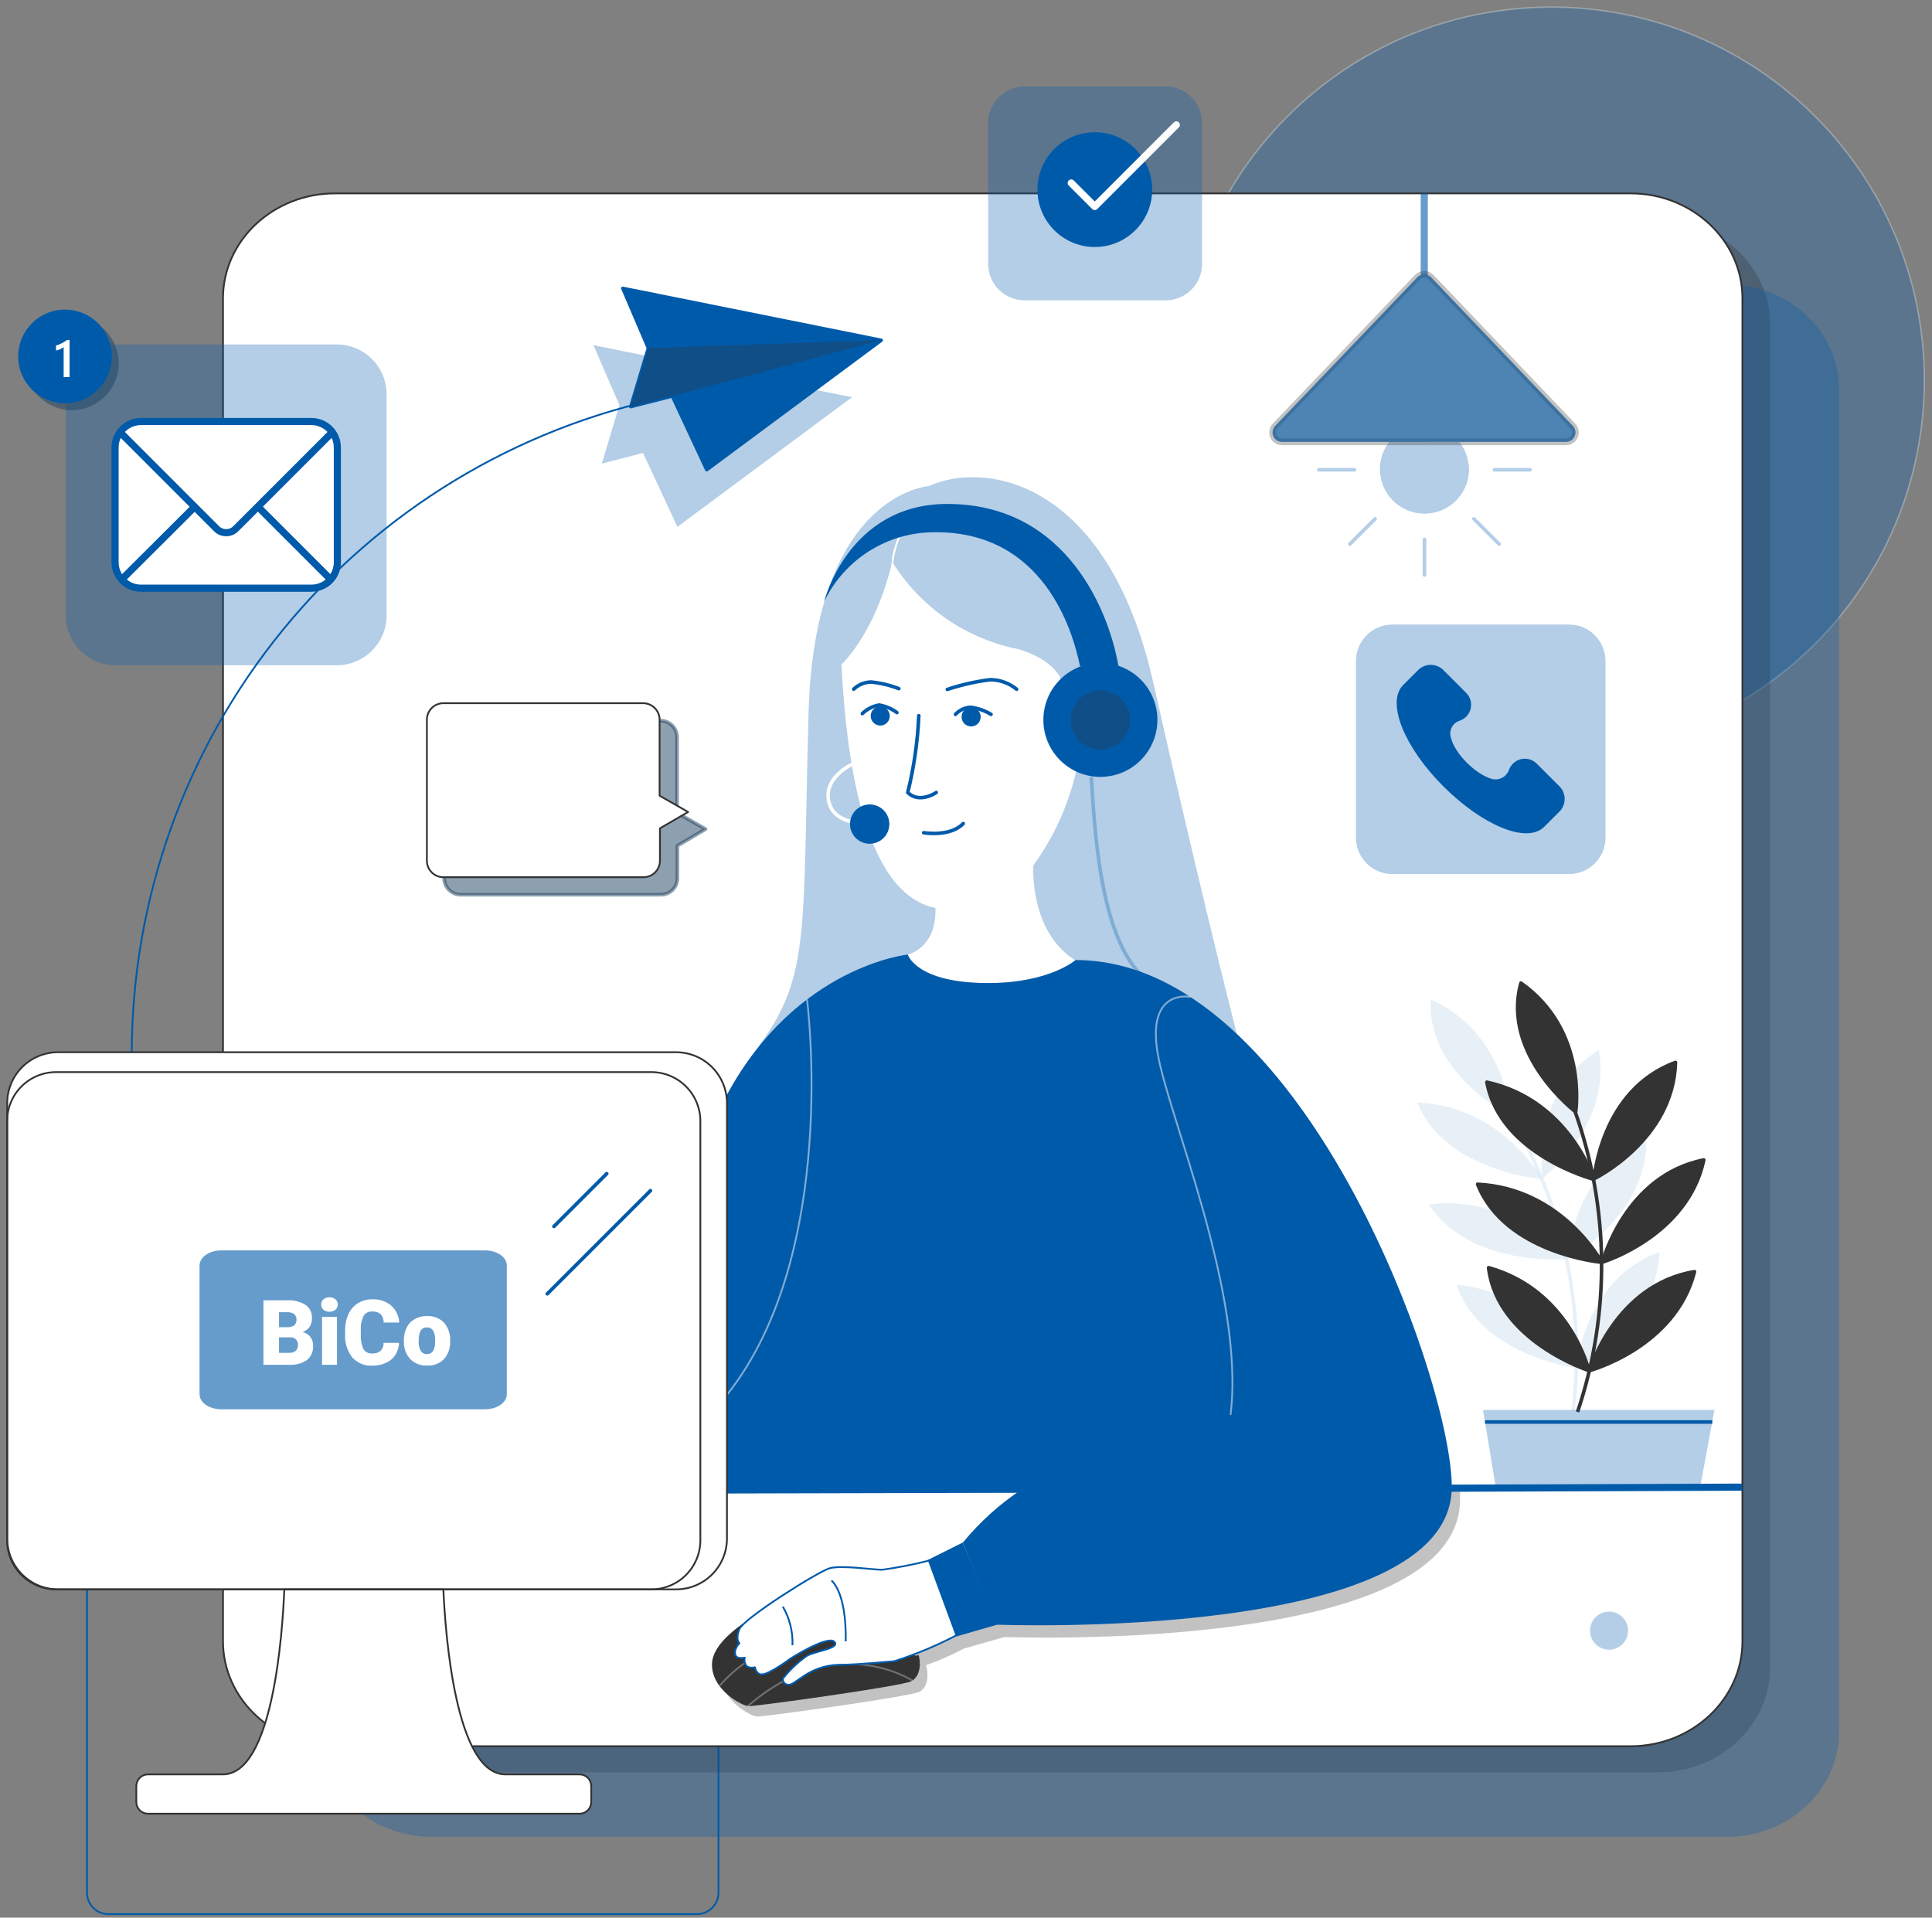 <?xml version="1.0" encoding="UTF-8"?> <svg xmlns="http://www.w3.org/2000/svg" width="271" height="269" viewBox="0 0 271 269" fill="none"><rect x="0" y="0" width="271" height="269" fill="#808080" stroke="none"/> <path d="M97.78 180.38H15.2C13.543 180.38 12.2 181.723 12.2 183.38V265.5C12.2 267.157 13.543 268.5 15.2 268.5H97.78C99.437 268.5 100.78 267.157 100.78 265.5V183.38C100.78 181.723 99.437 180.38 97.78 180.38Z" stroke="#005AAA" stroke-width="0.25" stroke-miterlimit="10"></path> <path opacity="0.3" d="M217.6 105.64C246.496 105.64 269.92 82.216 269.92 53.32C269.92 24.424 246.496 1 217.6 1C188.704 1 165.28 24.424 165.28 53.32C165.28 82.216 188.704 105.64 217.6 105.64Z" fill="#005AAA" stroke="white" stroke-width="0.2" stroke-miterlimit="10"></path> <path opacity="0.3" d="M232.63 30.78H50.88C42.26 30.78 35.2 37.4 35.2 45.49V233.9C35.2 241.99 42.26 248.61 50.88 248.61H232.63C241.25 248.61 248.3 241.99 248.3 233.9V45.49C248.3 37.4 241.25 30.78 232.63 30.78Z" fill="#333333"></path> <path opacity="0.3" d="M242.29 39.9H60.51C51.88 39.9 44.88 46.47 44.88 54.56V242.95C44.88 251.04 51.94 257.67 60.56 257.67H242.29C250.91 257.67 257.96 251.04 257.96 242.95V54.56C257.96 46.47 250.88 39.9 242.29 39.9Z" fill="#005AAA"></path> <path d="M228.74 27.13H46.96C38.34 27.13 31.28 33.75 31.28 41.84V230.24C31.28 238.33 38.34 244.95 46.96 244.95H228.74C237.36 244.95 244.41 238.33 244.41 230.24V41.84C244.41 33.75 237.36 27.13 228.74 27.13Z" fill="white" stroke="#333333" stroke-width="0.25" stroke-miterlimit="10"></path> <path opacity="0.3" d="M54.23 86.32V55.32C54.23 51.454 51.096 48.32 47.23 48.32H16.23C12.364 48.32 9.23 51.454 9.23 55.32V86.32C9.23 90.186 12.364 93.32 16.23 93.32H47.23C51.096 93.32 54.23 90.186 54.23 86.32Z" fill="#005AAA"></path> <path d="M43.68 59.13H19.78C17.77 59.13 16.14 60.76 16.14 62.77V78.87C16.14 80.88 17.77 82.51 19.78 82.51H43.68C45.69 82.51 47.32 80.88 47.32 78.87V62.77C47.32 60.76 45.69 59.13 43.68 59.13Z" fill="white" stroke="#005AAA" stroke-miterlimit="10"></path> <path d="M46.82 60.42L33.08 74.16C32.903 74.339 32.691 74.48 32.459 74.577C32.226 74.674 31.977 74.724 31.725 74.724C31.473 74.724 31.224 74.674 30.991 74.577C30.759 74.48 30.547 74.339 30.37 74.16L16.65 60.43" stroke="#005AAA" stroke-miterlimit="10"></path> <path d="M36.1 71L46.57 81.47" stroke="#005AAA" stroke-miterlimit="10"></path> <path d="M16.9 81.47L27.43 70.97" stroke="#005AAA" stroke-miterlimit="10"></path> <path opacity="0.3" d="M156.88 206.64L144.51 210.59C141.396 212.646 138.611 215.161 136.25 218.05V218.11L131.36 220.5V220.58C129.247 221.125 127.103 221.543 124.94 221.83C123.65 221.83 119.19 221.16 117.57 221.63C116.12 222.05 107.73 227.28 105.46 229.48H105.41C103.5 230.83 101.31 232.82 101.2 234.86C100.99 238.5 105.34 240.74 106.2 240.79C107.06 240.84 127.83 237.98 129.04 237.29C130.61 236.29 129.97 233.87 129.97 233.87L129.89 233.59C131.675 232.954 133.413 232.192 135.09 231.31L135.25 231.24L140.87 229.64H140.97C141.68 229.64 204.8 232.03 204.8 210.32C204.8 209.98 204.8 209.61 204.8 209.23L156.88 206.64Z" fill="#333333"></path> <path opacity="0.3" d="M130.28 68.19C130.28 68.19 114.28 69.19 113.42 99.95C112.56 130.71 113.71 136.86 106.49 146.66L141.49 159.99L173.49 145.06C172.12 139.67 167.69 121.98 161.79 95.84C156.22 71.13 142.97 66.96 136.79 66.96C134.555 66.869 132.328 67.29 130.28 68.19V68.19Z" fill="#005AAA"></path> <path d="M125.17 78.82L126.11 75.42C126.11 75.42 125 77.71 125.17 78.82Z" fill="white"></path> <path d="M144.95 121.4C147.815 117.443 149.856 112.951 150.95 108.19L148.71 94.98C148.01 93.79 146.43 92.16 142.94 91.08C139.29 90.371 135.826 88.916 132.765 86.807C129.704 84.697 127.111 81.978 125.15 78.82C122.75 88.92 118.03 93.21 118.03 93.21C118.67 105.51 120.89 125.27 131.22 127.37V127.7C131.22 133.09 127.31 133.91 127.31 133.91C127.31 133.91 128.47 137.91 138.57 137.91C147.22 137.91 150.81 134.69 150.81 134.69C144.75 130.9 144.88 122.61 144.95 121.4Z" fill="white"></path> <path d="M150.88 134.67C150.88 134.67 147.24 137.9 138.59 137.9C128.49 137.9 127.33 133.9 127.33 133.9C127.33 133.9 111.74 135.5 101.97 153.56L101.88 208.98L143.39 208.88C140.247 210.953 137.436 213.488 135.05 216.4L139.79 227.9C139.79 227.9 203.64 230.42 203.64 208.58C203.64 193.49 182.52 134.67 150.88 134.67Z" fill="#005AAA"></path> <path d="M104.21 227.9C102.31 229.25 100.12 231.24 100 233.28C99.8 236.91 104.14 239.16 105 239.21C105.86 239.26 126.62 236.4 127.84 235.7C129.41 234.7 128.77 232.29 128.77 232.29" fill="#333333"></path> <path d="M104.21 227.9C102.31 229.25 100.12 231.24 100 233.28C99.8 236.91 104.14 239.16 105 239.21C105.86 239.26 126.62 236.4 127.84 235.7C129.41 234.7 128.77 232.29 128.77 232.29" stroke="#333333" stroke-width="0.25" stroke-linecap="round" stroke-linejoin="round"></path> <path d="M18.48 147.82C18.489 126.172 25.961 105.189 39.638 88.408C53.315 71.628 72.359 60.076 93.56 55.7" stroke="#005AAA" stroke-width="0.25" stroke-miterlimit="10"></path> <path d="M143.35 208.9L101.84 209" stroke="#005AAA" stroke-miterlimit="10"></path> <path d="M154.35 108.98C155.932 108.98 157.479 108.511 158.795 107.632C160.11 106.753 161.136 105.503 161.741 104.041C162.347 102.58 162.505 100.971 162.196 99.419C161.888 97.867 161.126 96.442 160.007 95.323C158.888 94.204 157.463 93.442 155.911 93.134C154.359 92.825 152.75 92.983 151.289 93.589C149.827 94.194 148.577 95.22 147.698 96.535C146.819 97.851 146.35 99.398 146.35 100.98C146.35 103.102 147.193 105.137 148.693 106.637C150.193 108.137 152.228 108.98 154.35 108.98Z" fill="#005AAA"></path> <path opacity="0.3" d="M154.35 105.15C155.17 105.148 155.972 104.903 156.653 104.446C157.334 103.989 157.864 103.34 158.177 102.581C158.49 101.823 158.57 100.989 158.409 100.184C158.248 99.38 157.852 98.641 157.271 98.062C156.69 97.483 155.951 97.088 155.146 96.929C154.341 96.77 153.507 96.853 152.75 97.167C151.992 97.481 151.344 98.013 150.889 98.695C150.433 99.378 150.19 100.18 150.19 101C150.19 101.546 150.298 102.086 150.507 102.591C150.716 103.095 151.023 103.553 151.409 103.938C151.795 104.324 152.254 104.629 152.759 104.837C153.263 105.045 153.804 105.151 154.35 105.15V105.15Z" fill="#333333"></path> <path d="M136.25 101.9C136.515 101.894 136.772 101.809 136.989 101.657C137.206 101.505 137.373 101.292 137.469 101.045C137.565 100.798 137.585 100.528 137.528 100.269C137.47 100.011 137.337 99.775 137.146 99.592C136.954 99.409 136.713 99.286 136.452 99.24C136.191 99.195 135.922 99.227 135.679 99.334C135.437 99.441 135.232 99.617 135.089 99.841C134.947 100.064 134.874 100.325 134.88 100.59C134.884 100.766 134.922 100.939 134.993 101.1C135.064 101.262 135.166 101.407 135.294 101.529C135.421 101.65 135.571 101.746 135.735 101.809C135.899 101.873 136.074 101.904 136.25 101.9V101.9Z" fill="#005AAA"></path> <path d="M123.47 101.78C123.735 101.78 123.994 101.702 124.214 101.554C124.435 101.407 124.607 101.198 124.708 100.953C124.809 100.708 124.836 100.439 124.784 100.179C124.733 99.919 124.605 99.68 124.418 99.493C124.23 99.305 123.991 99.177 123.731 99.126C123.471 99.074 123.202 99.101 122.957 99.202C122.712 99.303 122.503 99.475 122.356 99.696C122.209 99.916 122.13 100.175 122.13 100.44C122.133 100.795 122.275 101.134 122.525 101.385C122.776 101.635 123.115 101.777 123.47 101.78Z" fill="#005AAA"></path> <path d="M128.88 100.39C128.72 104.026 128.201 107.637 127.33 111.17C128.97 112.8 131.33 111.17 131.33 111.17" stroke="#005AAA" stroke-width="0.5" stroke-linecap="round" stroke-linejoin="round"></path> <path opacity="0.6" d="M199.78 27.13V38.58" stroke="#005AAA" stroke-miterlimit="10"></path> <path opacity="0.3" d="M194.88 61.96C194.271 62.742 193.857 63.657 193.671 64.63C193.486 65.604 193.534 66.608 193.813 67.558C194.092 68.509 194.593 69.38 195.274 70.1C195.956 70.819 196.799 71.366 197.733 71.695C198.668 72.025 199.668 72.127 200.65 71.994C201.631 71.861 202.568 71.496 203.381 70.93C204.194 70.364 204.862 69.613 205.327 68.738C205.793 67.864 206.044 66.891 206.06 65.9C206.051 64.492 205.58 63.125 204.72 62.01" fill="#005AAA"></path> <path d="M120.75 115.41C120.75 115.41 116.48 115.5 116.17 111.89C115.9 108.89 119.48 107.23 119.48 107.23" stroke="white" stroke-width="0.5" stroke-linecap="round" stroke-linejoin="round"></path> <path opacity="0.3" d="M200.74 38.9L220.61 59.74C220.791 59.926 220.913 60.162 220.961 60.417C221.009 60.672 220.98 60.936 220.879 61.175C220.777 61.415 220.608 61.618 220.391 61.762C220.174 61.905 219.92 61.981 219.66 61.98H179.88C179.616 61.991 179.355 61.922 179.13 61.783C178.906 61.644 178.728 61.441 178.62 61.199C178.512 60.958 178.48 60.69 178.526 60.43C178.572 60.17 178.696 59.929 178.88 59.74L198.81 38.9C198.935 38.77 199.085 38.667 199.251 38.597C199.417 38.526 199.595 38.49 199.775 38.49C199.955 38.49 200.133 38.526 200.299 38.597C200.465 38.667 200.615 38.77 200.74 38.9V38.9Z" fill="#333333" stroke="#333333" stroke-width="0.94" stroke-linecap="round" stroke-linejoin="round"></path> <path opacity="0.6" d="M200.74 38.9L220.61 59.74C220.791 59.926 220.913 60.162 220.961 60.417C221.009 60.672 220.98 60.936 220.879 61.175C220.777 61.415 220.608 61.618 220.391 61.762C220.174 61.905 219.92 61.981 219.66 61.98H179.88C179.616 61.991 179.355 61.922 179.13 61.783C178.906 61.644 178.728 61.441 178.62 61.199C178.512 60.958 178.48 60.69 178.526 60.43C178.572 60.17 178.696 59.929 178.88 59.74L198.81 38.9C198.935 38.77 199.085 38.667 199.251 38.597C199.417 38.526 199.595 38.49 199.775 38.49C199.955 38.49 200.133 38.526 200.299 38.597C200.465 38.667 200.615 38.77 200.74 38.9V38.9Z" fill="#005AAA"></path> <path opacity="0.3" d="M127.95 235.73C127.95 235.73 117.13 228.64 104.95 239.29" stroke="white" stroke-width="0.25" stroke-linecap="round" stroke-linejoin="round"></path> <path opacity="0.3" d="M104.52 233.26C103.235 234.144 102.066 235.185 101.04 236.36" stroke="white" stroke-width="0.25" stroke-linecap="round" stroke-linejoin="round"></path> <g opacity="0.3"> <path opacity="0.3" d="M211.75 156.39C219.263 168.822 222.399 183.409 220.66 197.83" stroke="#005AAA" stroke-width="0.5" stroke-miterlimit="10"></path> <path opacity="0.3" d="M216.33 165.31C216.33 165.31 214.73 152.89 224.27 147.31C226.16 158.06 216.33 165.31 216.33 165.31Z" fill="#005AAA"></path> <path opacity="0.3" d="M216.3 165.39C216.3 165.39 202.75 164.39 198.8 154.67C210.67 155.1 216.3 165.39 216.3 165.39Z" fill="#005AAA"></path> <path opacity="0.3" d="M211.88 156.57C211.88 156.57 199.99 150.57 200.7 140.18C211.33 145.03 211.88 156.57 211.88 156.57Z" fill="#005AAA"></path> <path opacity="0.3" d="M219.88 176.59C219.88 176.59 220.55 164.08 230.96 160C230.88 170.9 219.88 176.59 219.88 176.59Z" fill="#005AAA"></path> <path opacity="0.3" d="M219.74 176.62C219.74 176.62 206.2 177.84 200.42 168.95C212.21 167.44 219.74 176.62 219.74 176.62Z" fill="#005AAA"></path> <path opacity="0.3" d="M221.04 191.9C221.04 191.9 207.59 190.11 204.3 180.21C216.11 181.26 221.04 191.9 221.04 191.9Z" fill="#005AAA"></path> <path opacity="0.3" d="M221.11 191.84C221.11 191.84 222.24 179.36 232.79 175.61C232.31 186.54 221.11 191.84 221.11 191.84Z" fill="#005AAA"></path> </g> <path d="M220.88 155.77C225.769 169.42 225.91 184.32 221.28 198.06" stroke="#333333" stroke-width="0.5" stroke-miterlimit="10"></path> <path d="M223.61 165.35C223.61 165.35 224.53 152.86 235.02 149.03C234.71 159.96 223.61 165.35 223.61 165.35Z" fill="#333333" stroke="#333333" stroke-width="0.5" stroke-linecap="round" stroke-linejoin="round"></path> <path d="M223.56 165.43C223.56 165.43 210.46 162.03 208.56 151.8C220.1 154.32 223.56 165.43 223.56 165.43Z" fill="#333333" stroke="#333333" stroke-width="0.5" stroke-linecap="round" stroke-linejoin="round"></path> <path d="M221.02 155.98C221.02 155.98 210.56 147.98 213.34 137.9C222.78 144.54 221.02 155.98 221.02 155.98Z" fill="#333333" stroke="#333333" stroke-width="0.5" stroke-linecap="round" stroke-linejoin="round"></path> <path d="M224.77 177.05C224.77 177.05 227.95 164.88 238.99 162.71C236.71 173.44 224.77 177.05 224.77 177.05Z" fill="#333333" stroke="#333333" stroke-width="0.5" stroke-linecap="round" stroke-linejoin="round"></path> <path d="M224.68 177.07C224.68 177.07 211.13 175.87 207.26 166.12C219.13 166.71 224.68 177.07 224.68 177.07Z" fill="#333333" stroke="#333333" stroke-width="0.5" stroke-linecap="round" stroke-linejoin="round"></path> <path d="M222.88 192.26C222.88 192.26 210.04 188.14 208.8 177.82C220.18 180.98 222.88 192.26 222.88 192.26Z" fill="#333333" stroke="#333333" stroke-width="0.5" stroke-linecap="round" stroke-linejoin="round"></path> <path d="M222.96 192.26C222.96 192.26 226.57 180.2 237.69 178.38C235.01 189.03 222.96 192.26 222.96 192.26Z" fill="#333333" stroke="#333333" stroke-width="0.5" stroke-linecap="round" stroke-linejoin="round"></path> <path opacity="0.3" d="M238.48 208.61L240.48 197.78H208.02L209.81 208.61" fill="#005AAA"></path> <path d="M121.99 118.36C122.536 118.36 123.069 118.198 123.523 117.895C123.977 117.591 124.331 117.16 124.54 116.656C124.749 116.152 124.803 115.597 124.697 115.061C124.59 114.526 124.328 114.034 123.942 113.648C123.556 113.262 123.064 112.999 122.528 112.893C121.993 112.786 121.438 112.841 120.934 113.05C120.429 113.259 119.998 113.613 119.695 114.066C119.392 114.52 119.23 115.054 119.23 115.6C119.23 116.332 119.521 117.034 120.038 117.551C120.556 118.069 121.258 118.36 121.99 118.36V118.36Z" fill="#005AAA"></path> <path d="M132.88 96.71C134.83 96.061 136.84 95.605 138.88 95.35C140.237 95.35 141.551 95.82 142.6 96.68" stroke="#005AAA" stroke-width="0.5" stroke-linecap="round" stroke-linejoin="round"></path> <path d="M126.08 96.6C124.828 96.115 123.516 95.803 122.18 95.67C121.274 95.689 120.407 96.046 119.75 96.67" stroke="#005AAA" stroke-width="0.5" stroke-linecap="round" stroke-linejoin="round"></path> <path d="M134.02 100.21C134.571 99.621 135.325 99.264 136.13 99.21C137.15 99.334 138.133 99.675 139.01 100.21" stroke="#005AAA" stroke-width="0.5" stroke-linecap="round" stroke-linejoin="round"></path> <path d="M120.96 100.1C121.603 99.475 122.418 99.057 123.3 98.9C124.211 99.044 125.072 99.407 125.81 99.96" stroke="#005AAA" stroke-width="0.5" stroke-linecap="round" stroke-linejoin="round"></path> <path d="M208.3 199.47H240.18" stroke="#005AAA" stroke-width="0.5" stroke-miterlimit="10"></path> <path opacity="0.3" d="M153.07 108.98C153.47 114.4 153.99 131.8 160.62 137.23" stroke="#005AAA" stroke-width="0.5" stroke-miterlimit="10"></path> <path opacity="0.5" d="M166.88 139.83C166.88 139.83 160.88 138.67 162.37 147.65C163.69 156.08 174.66 181.31 172.62 198.38" stroke="white" stroke-width="0.25" stroke-miterlimit="10" stroke-linecap="round"></path> <path opacity="0.5" d="M113.21 140.3C113.21 140.3 117.81 175.74 101.97 195.66" stroke="white" stroke-width="0.25" stroke-miterlimit="10" stroke-linecap="round"></path> <path d="M129.56 116.81C129.56 116.81 133.26 117.45 135.11 115.53" stroke="#005AAA" stroke-width="0.5" stroke-linecap="round" stroke-linejoin="round"></path> <path d="M130.37 218.9C128.186 219.457 125.973 219.891 123.74 220.2C122.46 220.2 118 219.52 116.37 219.99C114.74 220.46 104.37 226.99 103.73 228.51C103.09 230.03 103.73 230.51 103.73 230.51C103.362 230.848 103.133 231.312 103.09 231.81C103.09 232.55 103.66 232.67 104.47 232.53C104.421 232.706 104.409 232.891 104.437 233.072C104.465 233.253 104.53 233.426 104.63 233.58C104.96 234.12 105.9 233.88 105.9 233.88C105.9 233.88 106.04 234.88 106.84 234.88C107.94 234.88 110.84 232.68 110.84 232.68C110.84 232.68 116.05 229.38 117.01 230.28C117.97 231.18 114.59 231.56 113.24 232.23C111.957 233.125 110.812 234.203 109.84 235.43C109.816 235.545 109.819 235.665 109.85 235.779C109.881 235.893 109.938 235.998 110.017 236.085C110.096 236.173 110.194 236.241 110.304 236.283C110.414 236.326 110.533 236.342 110.65 236.33C111.65 236.33 113.45 233.65 117.65 233.53C118.95 233.53 120.65 233.46 125.45 233.03C128.697 231.991 131.841 230.651 134.84 229.03" fill="white"></path> <path d="M130.37 218.9C128.186 219.457 125.973 219.891 123.74 220.2C122.46 220.2 118 219.52 116.37 219.99C114.74 220.46 104.37 226.99 103.73 228.51C103.09 230.03 103.73 230.51 103.73 230.51C103.362 230.848 103.133 231.312 103.09 231.81C103.09 232.55 103.66 232.67 104.47 232.53C104.421 232.706 104.409 232.891 104.437 233.072C104.465 233.253 104.53 233.426 104.63 233.58C104.96 234.12 105.9 233.88 105.9 233.88C105.9 233.88 106.04 234.88 106.84 234.88C107.94 234.88 110.84 232.68 110.84 232.68C110.84 232.68 116.05 229.38 117.01 230.28C117.97 231.18 114.59 231.56 113.24 232.23C111.957 233.125 110.812 234.203 109.84 235.43C109.816 235.545 109.819 235.665 109.85 235.779C109.881 235.893 109.938 235.998 110.017 236.085C110.096 236.173 110.194 236.241 110.304 236.283C110.414 236.326 110.533 236.342 110.65 236.33C111.65 236.33 113.45 233.65 117.65 233.53C118.95 233.53 120.65 233.46 125.45 233.03C128.697 231.991 131.841 230.651 134.84 229.03" stroke="#005AAA" stroke-width="0.25" stroke-linecap="round" stroke-linejoin="round"></path> <path d="M116.63 221.72C116.63 221.72 118.74 223.21 118.63 230.24" stroke="#005AAA" stroke-width="0.25" stroke-miterlimit="10"></path> <path d="M109.81 225.37C110.761 227.01 111.229 228.886 111.16 230.78" stroke="#005AAA" stroke-width="0.25" stroke-miterlimit="10"></path> <path d="M135.04 216.38L130.13 218.83L134.09 229.57L139.88 227.9" fill="#005AAA"></path> <path opacity="0.3" d="M98.97 116.3L94.97 114.02V103.41C94.97 102.795 94.726 102.204 94.29 101.769C93.855 101.334 93.265 101.09 92.65 101.09H64.62C64.005 101.09 63.415 101.334 62.98 101.769C62.544 102.204 62.3 102.795 62.3 103.41V123.19C62.3 123.805 62.544 124.395 62.98 124.83C63.415 125.265 64.005 125.51 64.62 125.51H92.7C93.315 125.51 93.905 125.265 94.341 124.83C94.776 124.395 95.02 123.805 95.02 123.19V118.64L98.97 116.3Z" fill="#005AAA" stroke="#005AAA" stroke-width="0.5" stroke-linecap="round" stroke-linejoin="round"></path> <path opacity="0.3" d="M98.97 116.3L94.97 114.02V103.41C94.97 102.795 94.726 102.204 94.29 101.769C93.855 101.334 93.265 101.09 92.65 101.09H64.62C64.005 101.09 63.415 101.334 62.98 101.769C62.544 102.204 62.3 102.795 62.3 103.41V123.19C62.3 123.805 62.544 124.395 62.98 124.83C63.415 125.265 64.005 125.51 64.62 125.51H92.7C93.315 125.51 93.905 125.265 94.341 124.83C94.776 124.395 95.02 123.805 95.02 123.19V118.64L98.97 116.3Z" fill="#333333" stroke="#333333" stroke-width="0.5" stroke-linecap="round" stroke-linejoin="round"></path> <path opacity="0.3" d="M90.2 63.54L95.02 73.9L119.51 55.72L83.24 48.42L86.88 56.81L84.42 65.03L90.2 63.54Z" fill="#005AAA"></path> <path d="M94.3 55.56L99.13 65.9L123.62 47.73L87.35 40.44L90.94 48.83L88.47 57.05L94.3 55.56Z" fill="#005AAA" stroke="#005AAA" stroke-width="0.47" stroke-linecap="round" stroke-linejoin="round"></path> <path opacity="0.3" d="M94.3 55.56L123.62 47.71L90.94 48.83L88.47 57.05L94.3 55.56Z" fill="#333333"></path> <path d="M244.38 208.61L198.14 208.78" stroke="#005AAA" stroke-miterlimit="10"></path> <path d="M125.15 79.42C125.224 78 125.563 76.606 126.15 75.31" stroke="white" stroke-width="0.25" stroke-miterlimit="10"></path> <path d="M156.88 93.46C155.73 86.46 149.98 70.69 132.88 70.69C118.95 70.69 115.6 84.4 115.6 84.4C117.017 81.445 119.25 78.957 122.036 77.231C124.821 75.505 128.043 74.613 131.32 74.66C146.32 74.66 150.46 88.33 151.49 93.46" fill="#005AAA"></path> <path d="M8.16 222.95H94.82C95.759 222.951 96.69 222.767 97.558 222.409C98.426 222.05 99.215 221.523 99.879 220.859C100.543 220.195 101.07 219.406 101.428 218.538C101.787 217.67 101.971 216.739 101.97 215.8V154.75C101.97 153.811 101.785 152.881 101.426 152.014C101.066 151.146 100.54 150.358 99.876 149.694C99.212 149.03 98.424 148.504 97.556 148.144C96.689 147.785 95.759 147.6 94.82 147.6H8.16C6.264 147.6 4.445 148.353 3.104 149.694C1.763 151.035 1.01 152.854 1.01 154.75V215.8C1.009 216.739 1.193 217.67 1.552 218.538C1.91 219.406 2.437 220.195 3.101 220.859C3.765 221.523 4.554 222.05 5.422 222.409C6.29 222.767 7.221 222.951 8.16 222.95V222.95Z" fill="white" stroke="#333333" stroke-width="0.25" stroke-miterlimit="10"></path> <path opacity="0.6" d="M31.04 197.69H68.04C69.72 197.69 71.09 196.75 71.09 195.58V177.52C71.09 176.35 69.73 175.4 68.04 175.4H31.04C29.36 175.4 27.99 176.35 27.99 177.52V195.58C27.99 196.75 29.35 197.69 31.04 197.69Z" fill="#005AAA"></path> <path d="M36.95 191.45V182.4H40.2C41.128 182.336 42.053 182.559 42.85 183.04C43.148 183.246 43.388 183.526 43.547 183.851C43.707 184.177 43.78 184.538 43.76 184.9C43.77 185.325 43.659 185.745 43.44 186.11C43.198 186.459 42.846 186.716 42.44 186.84C42.87 186.943 43.253 187.186 43.53 187.53C43.794 187.888 43.932 188.325 43.92 188.77C43.945 189.146 43.881 189.524 43.733 189.871C43.586 190.218 43.358 190.526 43.07 190.77C42.336 191.261 41.462 191.5 40.58 191.45H36.95ZM39.14 186.17H40.28C40.633 186.198 40.986 186.107 41.28 185.91C41.383 185.812 41.463 185.694 41.517 185.563C41.57 185.432 41.595 185.291 41.59 185.15C41.603 184.995 41.58 184.84 41.523 184.696C41.466 184.552 41.376 184.423 41.26 184.32C40.939 184.126 40.564 184.038 40.19 184.07H39.14V186.17ZM39.14 187.6V189.77H40.56C40.886 189.798 41.212 189.701 41.47 189.5C41.574 189.403 41.657 189.285 41.712 189.154C41.767 189.023 41.794 188.882 41.79 188.74C41.813 188.586 41.8 188.428 41.752 188.28C41.704 188.132 41.621 187.997 41.511 187.886C41.402 187.775 41.268 187.691 41.12 187.642C40.972 187.592 40.814 187.578 40.66 187.6H39.14Z" fill="white"></path> <path d="M45.05 182.99C45.05 182.853 45.079 182.718 45.134 182.592C45.189 182.466 45.27 182.353 45.37 182.26C45.607 182.069 45.906 181.97 46.21 181.98C46.517 181.972 46.818 182.071 47.06 182.26C47.161 182.354 47.242 182.468 47.298 182.594C47.353 182.721 47.382 182.857 47.382 182.995C47.382 183.133 47.353 183.27 47.298 183.396C47.242 183.523 47.161 183.637 47.06 183.73C46.816 183.911 46.519 184.009 46.215 184.009C45.911 184.009 45.614 183.911 45.37 183.73C45.268 183.636 45.187 183.521 45.132 183.394C45.077 183.267 45.049 183.129 45.05 182.99ZM47.27 191.45H45.17V184.73H47.27V191.45Z" fill="white"></path> <path d="M55.97 188.39C55.952 188.982 55.776 189.559 55.46 190.06C55.138 190.551 54.679 190.937 54.14 191.17C53.537 191.443 52.882 191.58 52.22 191.57C51.695 191.597 51.17 191.508 50.684 191.307C50.198 191.106 49.763 190.8 49.41 190.41C48.685 189.473 48.329 188.302 48.41 187.12V186.68C48.391 185.879 48.548 185.084 48.87 184.35C49.153 183.715 49.62 183.178 50.21 182.81C50.812 182.442 51.505 182.251 52.21 182.26C53.17 182.213 54.114 182.523 54.86 183.13C55.541 183.745 55.951 184.604 56 185.52H53.81C53.822 185.304 53.791 185.087 53.719 184.883C53.647 184.679 53.535 184.491 53.39 184.33C53.05 184.069 52.627 183.941 52.2 183.97C51.965 183.952 51.729 184 51.519 184.107C51.309 184.215 51.133 184.378 51.01 184.58C50.711 185.185 50.573 185.856 50.61 186.53V187.17C50.565 187.879 50.688 188.588 50.97 189.24C51.101 189.448 51.287 189.616 51.508 189.725C51.728 189.835 51.975 189.881 52.22 189.86C52.638 189.886 53.05 189.758 53.38 189.5C53.525 189.351 53.637 189.174 53.709 188.979C53.782 188.785 53.813 188.577 53.8 188.37H55.97V188.39Z" fill="white"></path> <path d="M56.65 188.03C56.638 187.408 56.772 186.791 57.04 186.23C57.287 185.725 57.681 185.307 58.17 185.03C58.698 184.736 59.296 184.591 59.9 184.61C60.339 184.589 60.777 184.661 61.187 184.819C61.597 184.977 61.969 185.22 62.28 185.53C62.886 186.237 63.194 187.151 63.14 188.08V188.15C63.193 189.061 62.884 189.956 62.28 190.64C61.972 190.952 61.602 191.195 61.193 191.353C60.785 191.512 60.348 191.582 59.91 191.56C59.487 191.578 59.065 191.511 58.668 191.364C58.271 191.216 57.908 190.99 57.6 190.7C56.998 190.073 56.661 189.239 56.66 188.37L56.65 188.03ZM58.73 188.15C58.693 188.623 58.798 189.096 59.03 189.51C59.125 189.651 59.255 189.766 59.408 189.843C59.56 189.92 59.73 189.957 59.9 189.95C60.64 189.95 61.02 189.38 61.04 188.22V188.01C61.04 186.81 60.65 186.2 59.88 186.2C59.11 186.2 58.8 186.72 58.74 187.77L58.73 188.15Z" fill="white"></path> <path d="M77.7 172.04L85.11 164.63" stroke="#005AAA" stroke-width="0.5" stroke-linecap="round" stroke-linejoin="round"></path> <path d="M76.77 181.49L91.24 167.02" stroke="#005AAA" stroke-width="0.5" stroke-linecap="round" stroke-linejoin="round"></path> <path opacity="0.3" d="M225.2 117.5V92.72C225.2 89.898 222.912 87.61 220.09 87.61H195.31C192.488 87.61 190.2 89.898 190.2 92.72V117.5C190.2 120.322 192.488 122.61 195.31 122.61H220.09C222.912 122.61 225.2 120.322 225.2 117.5Z" fill="#005AAA"></path> <path d="M218.67 110.53L215.43 107.29C215.173 107.026 214.853 106.831 214.5 106.726C214.146 106.621 213.772 106.609 213.413 106.69C213.053 106.772 212.721 106.944 212.447 107.191C212.173 107.438 211.968 107.751 211.85 108.1C211.663 108.599 211.302 109.015 210.834 109.27C210.366 109.525 209.821 109.603 209.3 109.49C206.99 108.91 203.87 105.91 203.3 103.49C203.146 102.964 203.205 102.398 203.462 101.914C203.72 101.43 204.157 101.066 204.68 100.9C205.029 100.782 205.342 100.577 205.589 100.303C205.836 100.029 206.008 99.697 206.09 99.337C206.171 98.978 206.159 98.603 206.054 98.25C205.949 97.897 205.754 97.577 205.49 97.32L202.25 94.08C201.824 93.69 201.268 93.474 200.69 93.474C200.112 93.474 199.556 93.69 199.13 94.08L196.93 96.28C194.73 98.59 197.16 104.72 202.6 110.15C208.04 115.58 214.16 118.15 216.47 115.82L218.67 113.62C219.052 113.196 219.263 112.645 219.263 112.075C219.263 111.504 219.052 110.954 218.67 110.53V110.53Z" fill="#005AAA" stroke="#005AAA" stroke-width="0.42" stroke-linecap="round" stroke-linejoin="round"></path> <path opacity="0.3" d="M168.61 37.02V17.24C168.61 14.418 166.322 12.13 163.5 12.13L143.72 12.13C140.898 12.13 138.61 14.418 138.61 17.24V37.02C138.61 39.842 140.898 42.13 143.72 42.13H163.5C166.322 42.13 168.61 39.842 168.61 37.02Z" fill="#005AAA"></path> <path d="M96.52 113.9L92.52 111.62V100.96C92.52 100.345 92.276 99.755 91.841 99.32C91.405 98.885 90.815 98.64 90.2 98.64H62.17C61.56 98.648 60.977 98.896 60.549 99.33C60.12 99.764 59.88 100.35 59.88 100.96V120.74C59.88 121.044 59.94 121.346 60.057 121.626C60.173 121.907 60.345 122.162 60.56 122.377C60.776 122.592 61.032 122.762 61.313 122.877C61.594 122.993 61.896 123.051 62.2 123.05H90.25C90.554 123.051 90.856 122.993 91.137 122.877C91.418 122.762 91.674 122.592 91.89 122.377C92.106 122.162 92.276 121.907 92.393 121.626C92.51 121.346 92.57 121.044 92.57 120.74V116.19L96.52 113.9Z" fill="white" stroke="#333333" stroke-width="0.25" stroke-linecap="round" stroke-linejoin="round"></path> <path d="M81.28 248.9H70.88C63.88 248.9 62.46 229.05 62.19 222.97H39.88C39.63 229.05 38.28 248.9 31.27 248.9H20.76C20.326 248.903 19.91 249.076 19.603 249.383C19.296 249.69 19.123 250.106 19.12 250.54V252.78C19.12 253.215 19.293 253.632 19.6 253.94C19.908 254.247 20.325 254.42 20.76 254.42H81.28C81.496 254.422 81.711 254.38 81.911 254.298C82.111 254.216 82.293 254.096 82.446 253.943C82.6 253.791 82.721 253.61 82.804 253.41C82.887 253.21 82.93 252.996 82.93 252.78V250.54C82.93 250.324 82.887 250.11 82.804 249.91C82.721 249.711 82.6 249.529 82.446 249.377C82.293 249.225 82.111 249.104 81.911 249.022C81.711 248.94 81.496 248.899 81.28 248.9V248.9Z" fill="white" stroke="#333333" stroke-width="0.25" stroke-miterlimit="10"></path> <path d="M7.88 222.95H91.35C93.177 222.95 94.93 222.224 96.222 220.932C97.514 219.64 98.24 217.887 98.24 216.06V157.27C98.24 156.366 98.062 155.47 97.715 154.635C97.369 153.8 96.861 153.041 96.221 152.402C95.581 151.763 94.822 151.256 93.986 150.911C93.15 150.566 92.254 150.389 91.35 150.39H7.88C6.976 150.389 6.081 150.566 5.246 150.911C4.41 151.256 3.651 151.763 3.012 152.402C2.373 153.041 1.866 153.8 1.521 154.636C1.176 155.471 0.999 156.366 1 157.27V216.06C0.999 216.964 1.176 217.86 1.521 218.696C1.866 219.532 2.373 220.292 3.012 220.931C3.651 221.571 4.409 222.079 5.245 222.425C6.08 222.772 6.976 222.95 7.88 222.95Z" stroke="#333333" stroke-width="0.25" stroke-miterlimit="10"></path> <path opacity="0.3" d="M225.7 231.44C227.191 231.44 228.4 230.231 228.4 228.74C228.4 227.249 227.191 226.04 225.7 226.04C224.209 226.04 223 227.249 223 228.74C223 230.231 224.209 231.44 225.7 231.44Z" fill="#005AAA" stroke="white" stroke-width="0.2" stroke-miterlimit="10"></path> <path opacity="0.3" d="M210.28 76.32L206.74 72.79" stroke="#005AAA" stroke-width="0.5" stroke-linecap="round" stroke-linejoin="round"></path> <path opacity="0.3" d="M192.88 72.79L189.34 76.32" stroke="#005AAA" stroke-width="0.5" stroke-linecap="round" stroke-linejoin="round"></path> <path opacity="0.3" d="M199.81 75.66V80.66" stroke="#005AAA" stroke-width="0.5" stroke-linecap="round" stroke-linejoin="round"></path> <path opacity="0.3" d="M209.62 65.9H214.62" stroke="#005AAA" stroke-width="0.5" stroke-linecap="round" stroke-linejoin="round"></path> <path opacity="0.3" d="M184.99 65.9H189.99" stroke="#005AAA" stroke-width="0.5" stroke-linecap="round" stroke-linejoin="round"></path> <path opacity="0.3" d="M10.08 57.53C13.709 57.53 16.65 54.589 16.65 50.96C16.65 47.332 13.709 44.39 10.08 44.39C6.452 44.39 3.51 47.332 3.51 50.96C3.51 54.589 6.452 57.53 10.08 57.53Z" fill="#005AAA"></path> <path opacity="0.3" d="M10.08 57.53C13.709 57.53 16.65 54.589 16.65 50.96C16.65 47.332 13.709 44.39 10.08 44.39C6.452 44.39 3.51 47.332 3.51 50.96C3.51 54.589 6.452 57.53 10.08 57.53Z" fill="#333333"></path> <path d="M9.12 56.57C12.748 56.57 15.69 53.629 15.69 50C15.69 46.372 12.748 43.43 9.12 43.43C5.492 43.43 2.55 46.372 2.55 50C2.55 53.629 5.492 56.57 9.12 56.57Z" fill="#005AAA"></path> <path d="M9.76 47.69V52.9H8.93V48.7C8.781 48.811 8.62 48.905 8.45 48.98C8.259 49.06 8.062 49.123 7.86 49.17V48.47L8.26 48.33L8.64 48.16C8.771 48.098 8.898 48.028 9.02 47.95C9.155 47.871 9.286 47.785 9.41 47.69H9.76Z" fill="white"></path> <path d="M153.57 34.44C157.9 34.44 161.41 30.93 161.41 26.6C161.41 22.27 157.9 18.76 153.57 18.76C149.24 18.76 145.73 22.27 145.73 26.6C145.73 30.93 149.24 34.44 153.57 34.44Z" fill="#005AAA" stroke="#005AAA" stroke-width="0.42" stroke-linecap="round" stroke-linejoin="round"></path> <path d="M150.26 25.67L153.56 28.97L165 17.52" stroke="white" stroke-linecap="round" stroke-linejoin="round"></path> </svg> 